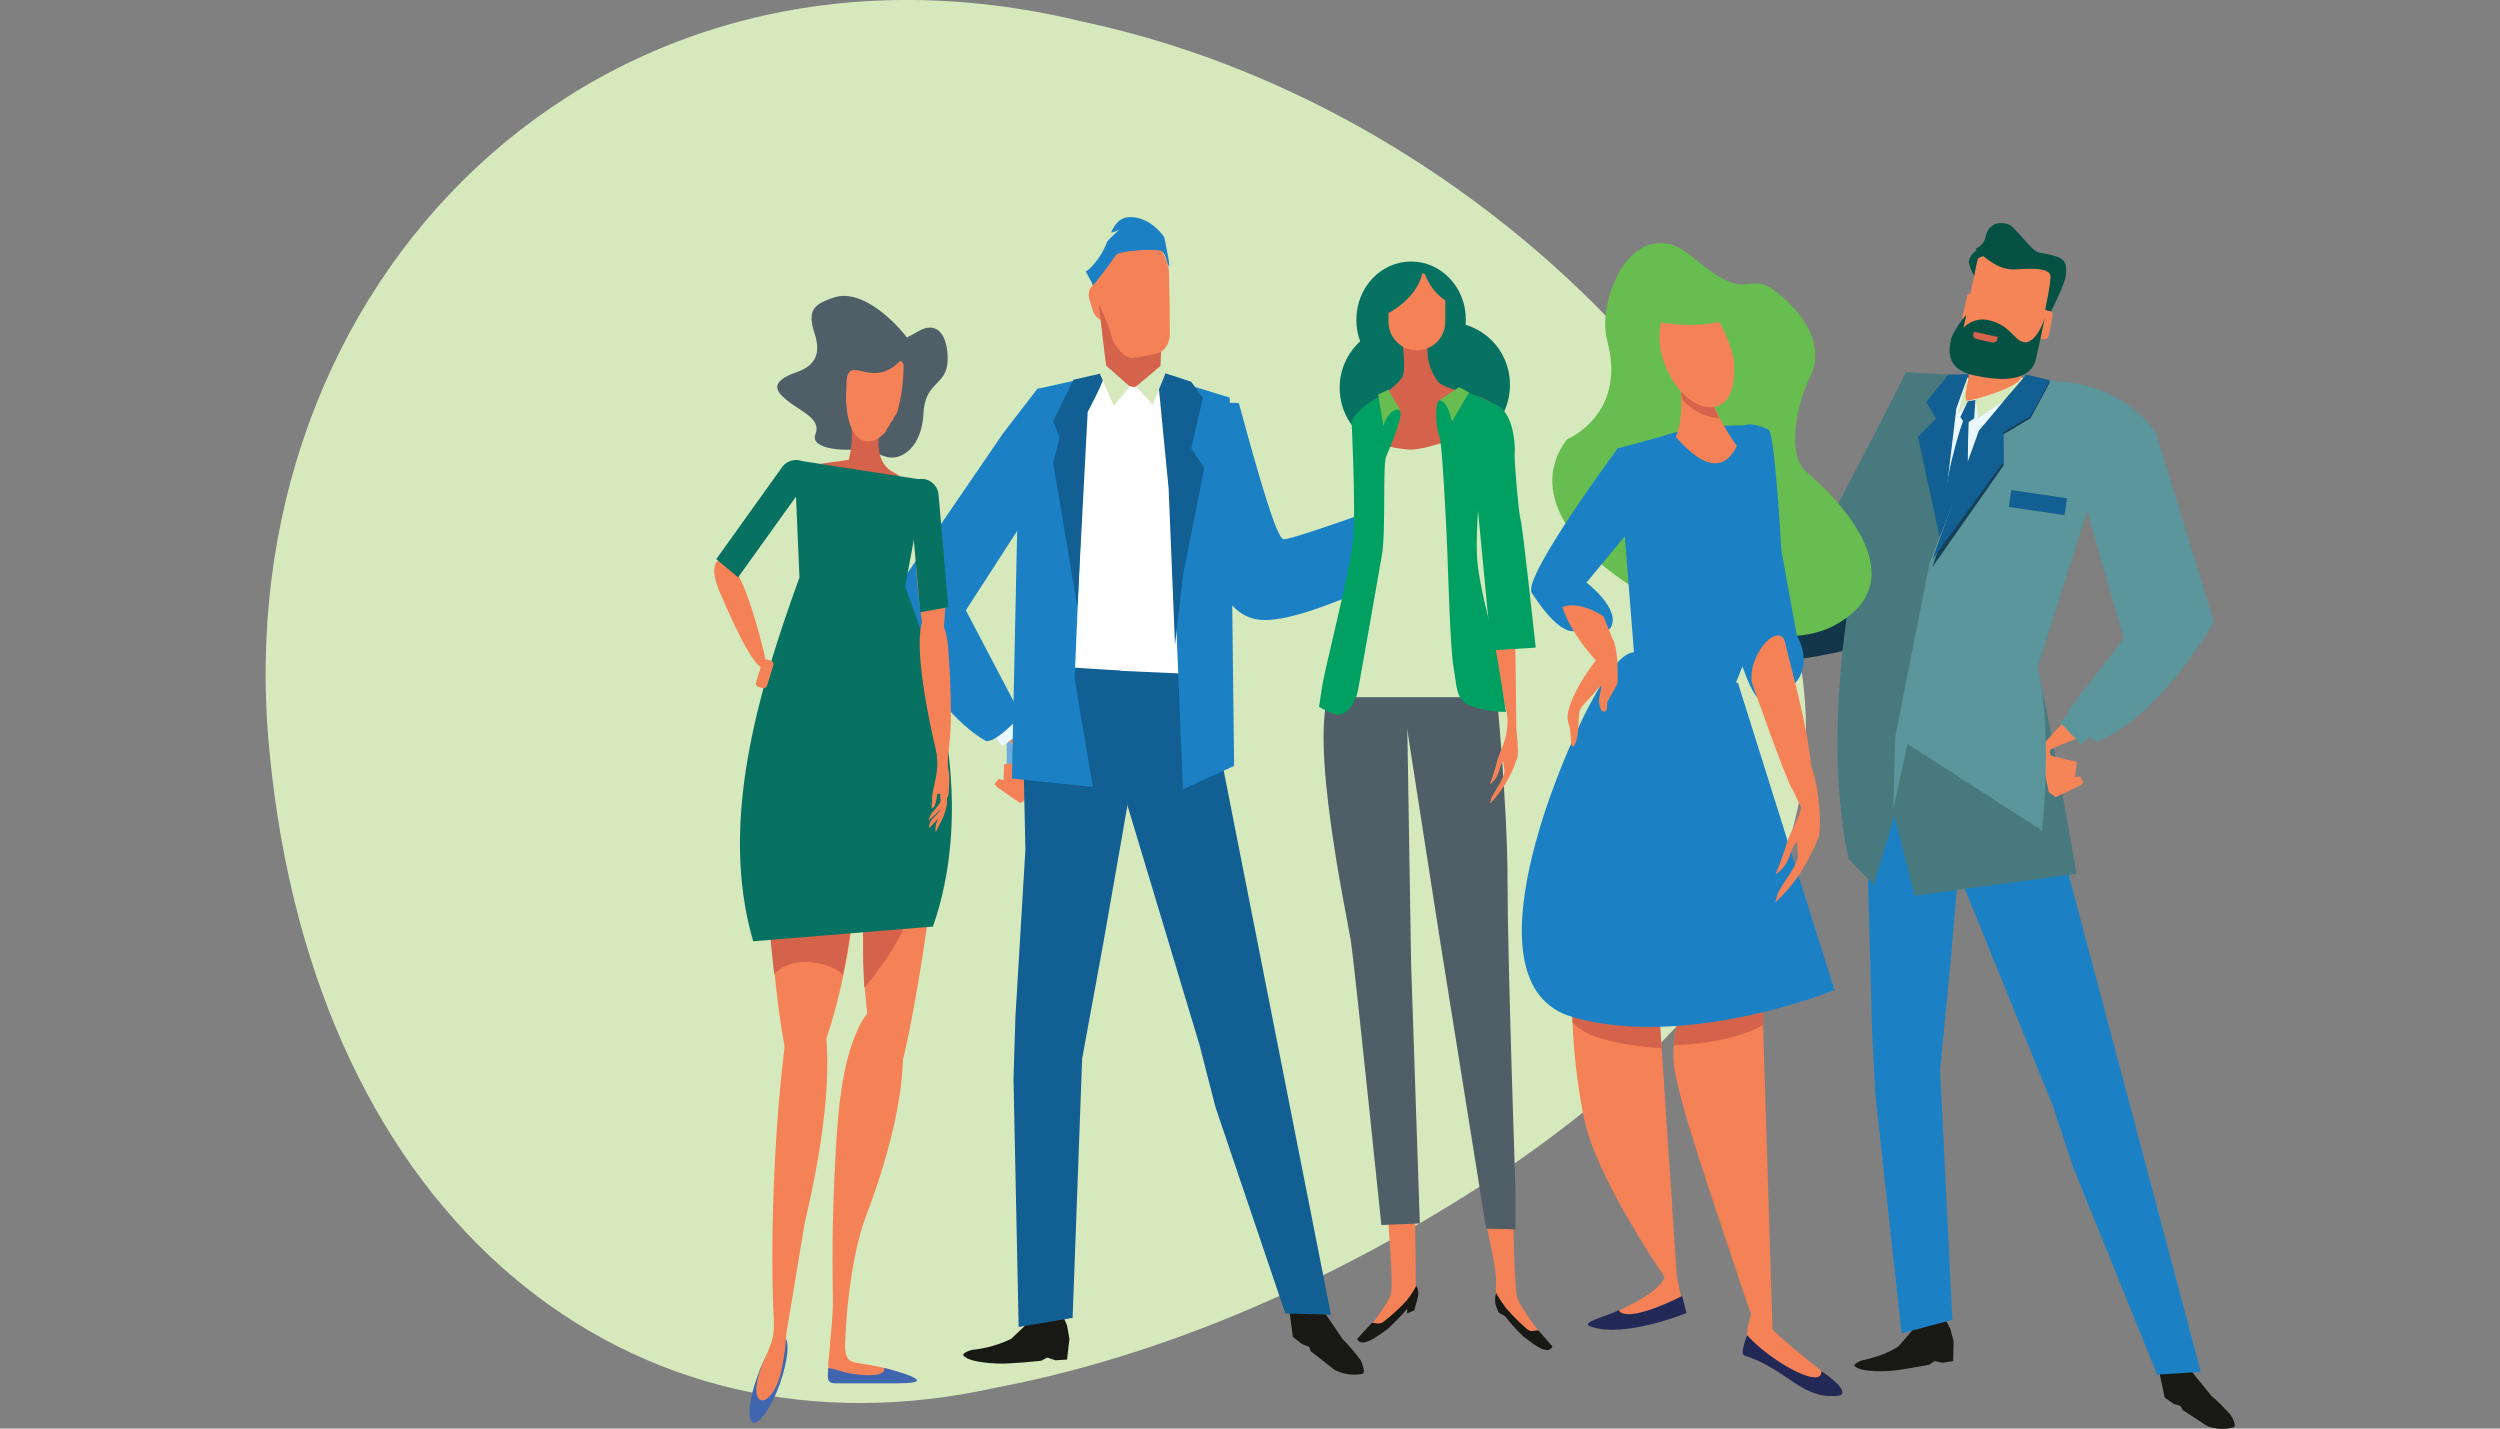 <?xml version="1.0" encoding="UTF-8"?> <!-- Generator: Adobe Illustrator 24.2.0, SVG Export Plug-In . SVG Version: 6.00 Build 0) --> <svg xmlns="http://www.w3.org/2000/svg" xmlns:xlink="http://www.w3.org/1999/xlink" version="1.1" id="Layer_1" x="0px" y="0px" viewBox="0 0 630 360" style="enable-background:new 0 0 630 360;" xml:space="preserve"><rect x="0" y="0" width="630" height="360" fill="#808080" stroke="none"/> <style type="text/css"> .st0{fill:#D6E9BD;} .st1{fill:#6FACDE;} .st2{fill:#F58257;} .st3{fill:#E8F6FE;} .st4{fill:#1B81C4;} .st5{fill:#EAD7B9;} .st6{fill:#D5634B;} .st7{fill:#181914;} .st8{fill:#FFFFFF;} .st9{fill:#125F93;} .st10{fill:#13354A;} .st11{fill:#47797E;} .st12{fill:#EAF7FE;} .st13{fill:#F58457;} .st14{fill:#5A969C;} .st15{fill:#16405A;} .st16{fill:#055245;} .st17{fill:#D6634A;} .st18{fill:#222957;} .st19{fill:#67BD50;} .st20{fill:#4F5E67;} .st21{fill:#087262;} .st22{fill:#4166B0;} .st23{fill:#00A063;} </style> <g> <path class="st0" d="M272.6,5.4c59.8,12.7,110.2,48,142.2,85.3c32.2,37.9,46.1,77.7,38.1,113.6c-8.1,36.2-36.1,64.6-72.7,89.9 c-36.8,24.8-82.2,46.6-129.3,55.5C159,370.2,79.2,308,67.9,189.3C56.3,71.4,150.7-24.1,272.6,5.4z"></path> <g> <polyline class="st1" points="263.6,196 253.7,196 253.7,186.1 "></polyline> <rect x="232.8" y="179.7" class="st0" width="0.3" height="142.7"></rect> <rect x="196.5" y="179.7" class="st0" width="0.3" height="142.7"></rect> <polyline class="st2" points="257.1,202.4 251.3,198.4 250.6,197.6 251.6,196.3 252.9,196.6 253,192.6 259.5,192 262.9,190.8 259,201.3 "></polyline> <path class="st2" d="M243.1,161.6l19.7,28.7c0,0-1.1,3.8-2.7,1.6c-0.2-0.2,0.9-1-0.3-1.8c-5.2-3.4-17.5-9.1-21.8-14 c-3.7-4.3-6.8-9-9.5-13.9L243.1,161.6z"></path> <rect x="249" y="177.7" transform="matrix(0.788 -0.616 0.616 0.788 -58.492 194.545)" class="st3" width="7.9" height="8.8"></rect> <path class="st4" d="M262,125l-18.6,28.8l13.9,26.5c0,0-6.9,7.6-9.1,6.3c-15.3-9.1-24.9-34.3-24.9-34.3l29.4-43l8.7-11.3 C272.3,96.7,265.3,128.1,262,125z"></path> <path class="st5" d="M335,135.6c0,0,11.6-2.1,28.7-11.7c5.7-3.2,1.9,1.1-1.1,6.9c-2.9,5.6-17.8,10.1-31,12.3 C319.9,144.9,335,135.6,335,135.6z"></path> <polygon class="st3" points="358.4,135.7 364.4,132 359.6,124.6 353.7,128.4 "></polygon> <path class="st4" d="M293.3,101.9c0,0-2.9,4.6,7.5,31.7c5.9,15.1,9.5,21.8,16.7,22.6c12.2,1.2,44.4-16.5,44.4-16.5l-5.2-15 c0,0-30.3,11.2-33.2,11.2c-1.8,0-6.6-17-11.3-34.3C312.2,101.5,295,100.9,293.3,101.9z"></path> <path class="st2" d="M279.9,76.7c0.6,1.9,0,3.7-1.3,4l0,0c-1.2,0.4-2.7-0.8-3.3-2.7l-0.7-2.3c-0.6-1.9,0-3.6,1.3-4l0,0 c1.2-0.3,2.7,0.8,3.3,2.7L279.9,76.7z"></path> <path class="st6" d="M292.4,93.6c-0.2,3.4-1.8,6.4-3.7,6.6l-5.4,0.2c-1.9-0.1-3.8-2.9-4.3-6.2c-0.7-5.6-1.4-11-2-16.6 c-0.4-3.3,0.6-10.1,3.4-12.1c2.4-1.9,5.7-2,8.3-0.3c2.9,1.9,4.6,8.4,4.4,11.8C292.8,82.6,292.6,88,292.4,93.6z"></path> <path class="st2" d="M294.8,84.9c-0.7,3.2-2,4-4.3,4.4c-2.2,0.4-2.7,0.6-4.9,0.9c-2.1,0.3-4.8-2.8-5.5-5.5 c-1.1-4.6-3.8-8.3-4.8-12.8c-0.7-2.8,0.4-5.2,3.7-7.4c3-2,6.5-5.7,9.8-4.7c3.7,1.1,5.9,6.5,5.8,9.3 C294.7,73.9,294.8,80.3,294.8,84.9z"></path> <path class="st4" d="M273.6,68.4l1.9,3.5c0,0,3.4-4.2,5.7-7.6c0.7-1.1,8.9-1.6,10.9-1.2c1.5,0.2,1.7,2,2.1,3.2 c1.4,3.8-0.8-6.5-0.8-6.5s-3-4.8-8.2-5.1c-2.9-0.1-4.1,1.6-5.2,3.8c-0.2,0.5,3.1-1,2.5-1c-1.2,1.1-2.4,2.1-3.5,3.4 c-0.4,1.1-1,2.3-1.6,3.3C275,67.9,273.6,68.4,273.6,68.4z"></path> <path class="st7" d="M325,323.5v7.3l0.8,6.1l2.3,1.8l1.8,0.7l0.4,1.1l6,4.7c2.1,1.1,4.6,1.5,7,1c1-0.2-0.2-3-0.4-3.4 c-1.4-1.9-2.9-3.7-4.6-5.4l-4.4-6.5l-4.9-8.1L325,323.5z"></path> <path class="st7" d="M267.6,331l1.3,3l0.6,3.4l-0.6,5.2l-2.9,0.2l-2.1-0.7l-1.5,0.8c0,0-8.1,0.9-11.1,0.7c-5-0.2-7.7-1-8.5-2 c-0.5-0.6,1.9-1.5,2.7-1.5c3.3-0.4,6.4-1.3,9.3-2.7l4-3.8l1-2.9L267.6,331z"></path> <path class="st8" d="M308.8,101.5l-17.1-7.4l-5.8,3.5L275.3,95c0,0-12.3,7.4-13.5,7.4c-1.2,0,0.4,68.7,0.4,68.7l31.2,9.8l11.9-7.8 L308.8,101.5z"></path> <polygon class="st9" points="303.6,170 335.4,331.3 323.9,331 306.3,279 302.3,263.4 283.8,201.9 279.1,168.9 "></polygon> <polygon class="st9" points="270.3,332.1 272.7,266.8 278.1,237.3 285.2,196.8 282.4,169 257.4,167.4 258.4,214.1 255.9,256 255.4,271.8 256.7,334.4 "></polygon> <polygon class="st4" points="298.1,198.9 294.5,110.1 292,94.7 309.9,100.2 311,193 "></polygon> <polygon class="st4" points="278.5,94.2 273.7,103.3 270.8,171.1 275.4,198.3 255,196.2 256.8,111 261.4,98 "></polygon> <polygon class="st9" points="298.2,144.5 303.5,117.9 300.2,113 303.1,100.3 300.2,96.2 291.6,93.4 294.5,123.2 296.1,162.5 "></polygon> <path class="st9" d="M278.4,93.9c0.4,1.2-4.3,9.9-4.3,9.9l-2.6,49.3l-6.1-36.4l1.6-6.5l-1.6-4.1l5.1-10.4L278.4,93.9z"></path> <polygon class="st0" points="286.3,97.4 290.5,102 293.7,94.1 292.7,92 "></polygon> <polygon class="st0" points="278.5,91.9 284.7,97.4 280.7,102.3 277.2,94.3 "></polygon> <path class="st7" d="M543.7,339.6l0.6,6.9l1.2,5.7l2.3,1.6l1.7,0.5l0.5,1l6.1,4c2.1,0.9,4.5,1,6.7,0.4c1-0.2-0.4-2.8-0.7-3.2 c-1.5-1.6-3.1-3.3-4.8-4.7l-4.7-5.8l-5.3-7.2L543.7,339.6z"></path> <path class="st7" d="M490,332.1l1.5,2.8l0.8,3.1l-0.1,5l-2.7,0.4l-2-0.4l-1.3,0.9c0,0-7.6,1.5-10.5,1.6c-4.7,0.2-7.3-0.3-8.3-1.2 c-0.5-0.5,1.6-1.6,2.4-1.6c3-0.7,6-1.7,8.6-3.4l3.4-3.9l0.7-2.8L490,332.1z"></path> <polygon class="st4" points="511.1,182 554.6,345.7 543.6,346.4 522.5,294.3 517.3,278.6 492.3,217 487.4,183 "></polygon> <polygon class="st4" points="492,332.6 488.9,269.6 491.7,240.8 495,201.2 490,174.7 472.7,177.5 470.7,220.2 471.8,260.7 472.6,275.9 479.2,336 "></polygon> <path class="st5" d="M447.3,150.2c0,0-9,4.7-28.2,6.5c-6.5,0.6-0.9,2,4.7,5s19.7-0.9,30.9-8.1 C459.2,150.6,447.3,150.2,447.3,150.2z"></path> <rect x="422.9" y="154.9" transform="matrix(1 -3.315188e-02 3.315188e-02 1 -5.043 14.224)" class="st8" width="7" height="8.6"></rect> <path class="st10" d="M476.5,159.1c-9.2,7.8-47.1,9.2-47.1,9.2l-4.1-15.1c0,0,26.1-4,30-10.6C456.2,141.1,481.8,154.6,476.5,159.1 z"></path> <path class="st11" d="M465.8,216.4l6.4,6.6l5.2-17.4l5.1,20.1l40.8-5.5c0,0-6.1-35.6-9.9-52l13.1-41.4c0,0,11.1-29.2-7-30.5 c-18.2-1.4-39.2-2.5-39.2-2.5S454.8,163,465.8,216.4z"></path> <polygon class="st12" points="492.3,95.3 489.2,134.2 509.5,103.2 509.8,95.2 "></polygon> <polyline class="st13" points="518,200.9 524.3,197.9 525,197.1 524.2,195.7 522.9,195.8 523.4,192 517.1,190.5 514,188.8 516.3,199.6 "></polyline> <path class="st13" d="M537.4,163l-23.2,25.3c0,0,0.6,3.9,2.5,2c0.2-0.2-0.8-1.1,0.6-1.7c5.5-2.6,18.3-6.4,23.2-10.6 c4.2-3.7,7.9-7.8,11.1-12.3L537.4,163z"></path> <rect x="520.5" y="177.8" transform="matrix(0.721 -0.693 0.693 0.721 20.575 414.516)" class="st14" width="8.6" height="7.8"></rect> <path class="st9" d="M496.4,101.5c0,0-12.8,29.2-4.9,59.1c0.7,2.4,3.7,3.8,3.7,3.8l3.5-3.8C498.6,160.5,494.5,126.2,496.4,101.5z"></path> <polygon class="st0" points="497.8,100.3 498.5,105.4 509.8,97.7 509.8,95.2 "></polygon> <polygon class="st0" points="495.8,94.9 493.3,104.7 495.8,101.4 "></polygon> <path class="st14" d="M525.1,125.8l10.1,35.1l-14.2,18.4c0,0,5.6,8.3,7.9,7.4c16.1-6.8,29-30,29-30l-14.6-47.6 c0,0-6.1-10.1-20.9-12.6C511.6,94.7,524.3,122.9,525.1,125.8z"></path> <path class="st13" d="M511.5,88.9c-0.6,2.2-1.3,4.3-2.2,6.4c-1.3,2.6-11.9,5.5-13.4,5.7c-1.6,0.3,0.8-7.9,1-9.9 c0.1-1.5,1-0.9,0-3.1L511.5,88.9z"></path> <polygon class="st9" points="496.1,94.3 493,102.9 489,136.2 483.3,110.1 487.9,105.5 485.4,101.3 491,94.4 "></polygon> <path class="st14" d="M477.6,185.7l-0.5,18.3l3.6-16.5l33.9,21.8c0,0,2.8-24.7-1.1-41.2l13.1-41.4c0,0,11.1-29.2-7-30.5 c-2.5-0.2-5.2-0.4-7.8-0.6c-3.7-0.2-10.6,10.3-12.2,13.3c-1.8,3.3-13.3,32.7-13.3,32.7L477.6,185.7z"></path> <polygon class="st15" points="510.6,94.9 516.6,96.3 511.7,105.4 504.8,109.5 504.9,117.3 486.9,143 498.6,109.2 "></polygon> <polygon class="st9" points="510.6,94.4 516.6,95.8 511.7,104.9 504.9,108.8 504.9,116.4 487,140.9 498.7,108.5 "></polygon> <polygon class="st9" points="495.9,101.1 497.8,100.8 497.5,105.4 495.3,106.9 494,105.1 "></polygon> <path class="st13" d="M494.2,84.9c-0.3,1.6,0.7,3.2,2.3,3.6l13.2,2.9c1.6,0.3,3.2-0.7,3.5-2.3l4.3-19.6c0.3-1.6-0.7-3.2-2.3-3.6 l-13.2-2.9c-1.6-0.3-3.2,0.7-3.6,2.3L494.2,84.9z"></path> <path class="st16" d="M497.5,69.5c-0.7-1.1-1.1-2.3-1.4-3.5c0.3-1.5,1.3-2.7,2.7-3.3c1.6-0.6,2.5,1.3,2.5,1.3s-2.6,0.8-2.9,1.2 C498.2,65.6,497.5,69.5,497.5,69.5z"></path> <path class="st16" d="M516.8,78.6c0,0,3.6-7,3.8-9.3c0.2-2.3,0.2-3.8-2.5-4.7c-3.9-1.2-4.2-0.4-5.9-2c-1.7-1.6-4.6-5.3-5.7-5.9 c-1.9-0.9-5.2-0.9-6.1,2.8c-0.2,1.4-1.2,2.6-2.6,3.2c0.1,0.4,0.7,0.8,1.9,1.8c3.3,2.6,5.4,3.5,8.3,3.4c2.9-0.2,8.5-0.6,8.7,1.6 c0.2,2.2-1.5,8.5-1.3,9.1C515.6,79.1,516.2,78.9,516.8,78.6z"></path> <path class="st13" d="M511.4,83.6c-0.1,0.6,0.2,1.1,0.7,1.2l2.9,0.7c0.6,0.1,1.1-0.2,1.2-0.7l1.1-5.2c0.1-0.6-0.2-1.1-0.7-1.2 l-2.9-0.7c-0.6-0.1-1.1,0.2-1.1,0.7L511.4,83.6z"></path> <path class="st13" d="M494.5,79.9c-0.1,0.6,0.2,1.1,0.7,1.2l2.9,0.7c0.6,0.1,1.1-0.2,1.2-0.7l1.1-5.2c0.1-0.6-0.2-1.1-0.7-1.2 l-2.9-0.7c-0.6-0.1-1.1,0.2-1.1,0.7L494.5,79.9z"></path> <path class="st16" d="M515.3,80.1c0,0-1.6,7.7-2.2,10.2c-0.5,2.3-2.5,7.2-15.6,4.3c-7.8-1.6-6.2-7.3-5.8-9.2 c0.3-1.4,2.9-5.3,3.8-6l-0.7,3.2c1.5-1.6,3.8-2.4,6-2c6,1.3,6.5,5.1,9.2,5.6C511.9,86.7,514.1,83.8,515.3,80.1z"></path> <path class="st17" d="M502,86.3l-4-0.9c-0.6-0.2-0.9-0.7-0.7-1.2l0.1-0.6l6.1,1.3l-0.2,0.6C503.2,86.1,502.6,86.4,502,86.3 L502,86.3z"></path> <rect x="511.3" y="119.3" transform="matrix(0.146 -0.989 0.989 0.146 313.576 615.997)" class="st9" width="4.3" height="14.2"></rect> <path class="st11" d="M480.4,93.7c0,0-23,45.3-26.2,49.3c-3.3,3.9,0.7,9.1,8.3,11c7.7,1.9,20-30.9,20.6-40.6 C483.8,103.6,480.4,93.7,480.4,93.7z"></path> <path class="st2" d="M443.9,245.9l3,96.5c0,0-1.9,0.7-8.8-20.5c-7.4-22.3-15-43.9-16.3-53.7c-1.3-9.8,7.3-31.8,9.7-31.5 C433.8,237,443.9,245.9,443.9,245.9z"></path> <path class="st2" d="M440.4,334.7c-0.2,1.3-0.2,2.7-0.1,4c0,0,17.3,13.5,23,12.8c2.4-0.2,0.4-2.4-4-5.8c-4.3-3.4-11.6-9.2-14-12.2 C442.8,330.8,442.5,324.8,440.4,334.7z"></path> <path class="st18" d="M459,345.5c0.3,4.9-12.9-2.5-18.7-9c0,0-2,4.7-0.7,5.1c10.8,3.4,14.5,11.3,23.8,10.1 C465.3,351.4,464.4,349.2,459,345.5z"></path> <path class="st6" d="M421.8,263.4c0.7-7.3,3.9-17.1,6.6-22.6c4.7,0.5,9.2,1.6,13.7,3.4c1.1,0.9,1.9,1.6,1.9,1.6l0.4,12.5 C439.3,261.2,431.1,263.1,421.8,263.4z"></path> <path class="st19" d="M394.9,110.7c0,0,15.2-6.2,10.1-24.9c-2.8-10.4,6.8-33.5,21.8-20.8c15,12.7,13,2,21.5,9.1 c8.5,7,11,14.6,7.8,21s-6.1,19.6-0.8,23.9c5.2,4.3,29.8,26.9,6.4,38.9C438.3,169.7,375.3,136.5,394.9,110.7z"></path> <path class="st4" d="M407.7,113l5.3,67l23.1-4.7c0,0,12.8-30.5,12.8-36.4c0-1.1-1.7-29.9-3.2-30.6c-4.3-2.1-5.8-1.1-6.6-1.1 c-13.7,0-19.7,2.6-19.7,2.6L407.7,113z"></path> <path class="st2" d="M417.6,247.2l5.3,79.6c0,0-19.6-27.3-23.5-44c-3.8-16.7-4.6-43.9-0.7-45.5 C402.4,235.8,417.6,247.2,417.6,247.2z"></path> <path class="st6" d="M398.6,237.4c3.8-1.5,19,9.8,19,9.8l1.1,16.9c-5.2-0.2-10.5-1-15.5-2.5c-2.6-0.7-5-2-6.9-3.9 C395.8,247.1,396.4,238.2,398.6,237.4z"></path> <path class="st4" d="M438,172.2l24.3,77.3c0,0-37.2,15.1-66,6.8c-28.8-8.3,0-69.7,0-69.7s8.3-19.7,14.4-22S438,172.2,438,172.2z"></path> <path class="st4" d="M445.2,118.4l7.6,41.7c0,0,7.4,12.1-8.3,16.4c-4.4,1.2-10.4-27.1-10.4-27.1L445.2,118.4z"></path> <path class="st4" d="M423.5,118.2l-23.7,28.6c0,0,9,6.9,6,11.5c-1.1,1.7-8.3,0.4-8.3,0.4s-3.4,3.2-11.5-9.3 c-2.5-3.8,21.8-36.6,21.8-36.6L423.5,118.2z"></path> <path class="st2" d="M405.1,163.1c-3.3,3.4-6,7.2-8.1,11.4c-3.3,6.7-1.5,7.4-1.3,9.7c0.2,2.3,0.2,5.6,1.3,3.1 c1.1-2.5,0.6-7,1.1-8.3c0.6-1.3,2.2-2.7,3.6-4.3c1.4-1.6,2.1-2.8,1.7-0.8c-0.4,2-0.6,2.7-0.4,3.4c0.2,0.7,0.2,1.9,1.2,2 c1,0.1,0.7-1.6,0.8-2.2c0.2-0.7,2.1-3.8,2.5-4.6c0.3-0.7,0.1-3.7,0.1-5.5c-0.1-1.7-0.3-3.4-0.8-5.1 C406.2,160.1,406.4,161.5,405.1,163.1z"></path> <path class="st2" d="M441.4,171.8c0,0,8.3,23.7,10.1,26.8c1.9,3,3.4,10.4,4.9,1c1.4-9.4-5.3-31.8-6.5-37.5 C448.7,156.4,440.7,164.1,441.4,171.8z"></path> <path class="st2" d="M428.9,92c-0.4-7.4-6.1,1.6-6.1,1.6s2.3,9.7-0.5,16.6c1,0.6,10.1,12.9,15.4,2.2 C432.5,105.1,429.2,96.9,428.9,92z"></path> <path class="st6" d="M423.8,100.5c1.4,1.7,3.2,3,5.2,3.9c1.4,0.6,2.9,0.9,4.3,1c-2.7-5.1-4.3-10.1-4.4-13.3 c-0.4-7.4-6.1,1.6-6.1,1.6C423.4,95.8,423.7,98.2,423.8,100.5z"></path> <path class="st2" d="M431.5,77.9c0,0,5.2,8.5,5.5,13.7c0.2,5.2-0.6,10.6-5.7,11c-4.2,0.3-8.1-3.8-9.9-7 c-4.9-7.9-2.8-14.6-2.6-15.2C419.4,76.7,429,81.2,431.5,77.9z"></path> <path class="st2" d="M404.1,155.3l2.6,6.6l-3.6,5.5c0,0-6.7-6.5-9.4-14.4C396.2,151.9,400.2,152.8,404.1,155.3z"></path> <path class="st2" d="M404.5,334.6l20.1-3.5l-1.9-8.7c0,0-2.6-2-3.2-0.6C417.1,328.3,397.8,332.9,404.5,334.6z"></path> <path class="st18" d="M407.9,330.2c0.2,0,1,3.8,16-3.6l1.1,4.3c0,0-15.7,6.4-24.1,3.4C398,333.3,404.1,332,407.9,330.2z"></path> <path class="st2" d="M454.9,194.1c0.7,9.8-3.4,14.3-4.6,18.3c-0.8,2.7-1.8,5.4-2.9,8c3.7-2.5,3.5-5.6,4.7-7.3 c1.1-1.6,0.6-1.2,1,2.3c0.2,2-2.7,5.6-4.3,8.3c-0.7,1.1-1.2,2.4-1.4,3.7c2-1.9,3.8-3.9,5.4-6.1c2.2-3.2,4-6.7,5.5-10.3 c0.6-2.1,0.3-8.8-0.6-13.3C456.6,192.3,454.3,187.1,454.9,194.1z"></path> <path class="st19" d="M426.7,65.2c13.7,13.2,13.3,2.9,20.1,8.3c-1.7,1.7-3.6,3.3-5.6,4.5c-9.3,5.8-23.1,4.7-35.3-0.5 C409.4,66.1,416.4,55.3,426.7,65.2z"></path> <path class="st20" d="M219.9,112.6c0,0,0.2,1.8,3.8,2.6c3.6,0.8,8.6-2.6,9-10.9c0.4-8.3,5.8-7,6.1-13.3c0.2-6.3-2.5-10.4-7.4-7.5 c-4.8,2.9-8.4,3.2-7,5.6s6.5,3.3,6.5,0.4c0.1-2.9-11.8-17.3-20.5-14.6c-5.8,1.8-6.9,3.6-5.1,9.2c1.3,4.1,1,7.8-4.6,9.7 c-7.1,2.5-4.9,5-2.6,6.9c3.4,2.9,9,4.7,7.4,8.7C203.9,113.2,213.1,114.2,219.9,112.6z"></path> <path class="st6" d="M225.1,119c4.1,2.1,0.6,2.1,0.3,2.5c-1.6,1.8-18.7-1.7-19.6-4.3c-0.2-0.4,7.9-1.1,8.1-1.4 c0.9-3.4,1-7,0.4-10.6c0-0.3,0.2-0.5,0.6-0.5c1.5,0.2,3,0.2,4.5,0.4c0.2,0,3.2,0.9,2.4,2.2C221.1,111.1,220.7,116.7,225.1,119z"></path> <path class="st2" d="M223.4,108.2c0.1-0.1,0.2-0.2,0.3-0.4l0.1-0.1c0.1-0.2,0.2-0.3,0.3-0.5l0.1-0.2l0.2-0.4l0.2-0.2l0.2-0.3 l0.2-0.2l0.2-0.5c0.1-0.1,0.1-0.2,0.2-0.4c0.1-0.2,0.1-0.2,0.2-0.3c0.1-0.1,0.1-0.2,0.2-0.3c0.1-0.1,0.1-0.2,0.2-0.3l0.1-0.2l0,0 c1.1-3.9,1.6-7.9,1.6-11.9c0-0.4-0.6-1.3-1-0.9c-7.7,7.7-13.7-3.6-13.4,7l0,0c0,0-0.1,0.9-0.1,1.3v0.1c0,0.4,0,0.8,0,1.2v0.1 c0,0.4,0,0.8,0.1,1.2l0,0c0.3,5.1,2.1,8.8,4.9,9.2c1.6,0.2,3.4-0.6,4.8-2.2l0,0l0,0l0.3-0.4L223.4,108.2z"></path> <path class="st2" d="M225.3,345.5c-2-0.7-3.9-1.2-6-1.5c-2.5-0.5-4.5-0.5-5.4-1.4c-1.6-1.6-0.6-6.5-1.3-6.4 c-3.6,0.8-5,9.4-2.9,10.5c2.1,1.1,14.1,0.7,15,0.6C225.7,347.2,225.6,345.3,225.3,345.5z"></path> <path class="st2" d="M198.2,260.1c0.3-2.1,0.7-4.3,0.9-6.4c1.5-3.2,2.8-4.9,3.9-4.8c4.4,0.3,9.8,16.9-0.1,58.8 c-0.5,2.1-6.2,38.4-6.5,37.6C193.8,334.8,193.8,292.2,198.2,260.1z"></path> <path class="st2" d="M203.5,187.7c3.4-0.6,3.5,1.4,5.9,6.4c4.7,9.8,7.1,24.2,5.2,39.5c-2.4,17.9-7.3,33.6-13.1,43.4 c-3.4-8.4-4.9-18.6-6.1-29.8C191.4,212.3,192.9,189.4,203.5,187.7z"></path> <path class="st6" d="M206.9,227.8c-4.4-1.1-8.9-1.6-13.4-1.6c0.2,5.9,0.8,12.4,1.6,19.3c5.2-5.5,15.1-2.5,17.3,0.2 c0.8-3.8,1.5-7.9,2-12.1c0.2-1.2,0.2-2.4,0.4-3.6C212.3,229.3,209.7,228.5,206.9,227.8z"></path> <path class="st2" d="M183.4,141.1c5.2,4.7,9.7,25.9,9.7,25.9s-0.6,8.4-11.9-18.2C177.9,140.9,182.2,140,183.4,141.1z"></path> <path class="st2" d="M236.4,137.5c3.8,6.2,0.7,27.7,0.7,27.7s-3.9,7.7-6.2-21.3C230.2,135.3,235.4,136,236.4,137.5z"></path> <path class="st2" d="M229.5,195.9c-2.5-0.7-2.7,1.1-4.9,5.6c-4.3,8.8-7.4,22.1-7.1,36.5c0.2,16.9,2.6,31.8,6.1,41.3 c3.2-7.6,5.2-16.9,7-27.3C236.5,219.6,237.4,198.3,229.5,195.9z"></path> <path class="st6" d="M227.4,234.8c0.5-5.6,0.8-10.9,1-15.5c-0.8-1-1.3-0.5-2.8,0.1c-2.9,1-5.8,3.9-7.9,8.7 c-0.2,3.2-0.2,6.5-0.2,9.9c0,3.8,0.1,7.4,0.3,10.9c1.2-1.3,2.4-2.8,3.4-4.3C223.5,241.6,225.6,238.3,227.4,234.8z"></path> <path class="st2" d="M223.6,252.8c-1.7-0.9-4.7,1.3-6.9,5.5c-4.2,8.3-5.5,19.7-6.2,33.8c-0.8,14.9-0.8,26-0.6,35.2 s-3.6,21.8,3.2,20.5c-0.8-12.5,1.3-30.9,4.9-40.7C230.6,274.1,228.8,255.5,223.6,252.8z"></path> <polygon class="st21" points="228,148.3 201.5,146.4 200.2,115.9 233.1,121 "></polygon> <path class="st21" d="M189.8,237.2l45.3-3.7c9.4-26.9,3.8-57.9-7-85.6l-26.7-2.2C191,174.4,181.1,207.4,189.8,237.2z"></path> <path class="st21" d="M186,145.5l19-26.5c-0.2-0.8-0.8-1.6-1.5-2l-0.5-0.3c-1.9-1.3-4.5-0.9-5.9,1l-16.6,23.2L186,145.5z"></path> <path class="st21" d="M231.9,154.3l-2.9-32.5c0.7-0.6,1.5-0.9,2.3-1l0.6-0.1c2.3-0.2,4.3,1.5,4.6,3.8L239,153L231.9,154.3z"></path> <path class="st2" d="M193.3,172.8c-0.2,0.5-0.7,0.7-1.1,0.6l0,0l-1.1-0.3c-0.5-0.2-0.7-0.7-0.6-1.1l1.6-5.2 c0.2-0.5,0.7-0.7,1.1-0.6l1.1,0.3c0.5,0.2,0.7,0.7,0.6,1.1l0,0L193.3,172.8z"></path> <path class="st22" d="M196.5,348.8c-2.1,5.9-5.2,10.2-6.7,9.7c-1.6-0.6-1.1-5.8,1.1-11.8c2.1-5.9,5.2-10.2,6.7-9.7 C199.1,337.5,198.6,342.9,196.5,348.8z"></path> <path class="st2" d="M196.9,345.4c-0.9,4.6-3.6,8.1-5.2,7.4c-1.6-0.6-1.4-4.4,0.3-8.7c2.3-5.4,3.2-7,3-10.7 C195,329.9,200.5,328.2,196.9,345.4z"></path> <path class="st22" d="M222.8,344.7c0.7,2.9-8.1,1.7-10.3,1c-1.1-0.4-2.3-0.7-3.5-0.9h-0.3c0,0.1,0,0.2,0,0.2 c0,1.6-0.7,3.6,1.8,3.6h15.7C238.9,348.6,222.7,344.7,222.8,344.7z"></path> <path class="st2" d="M237.7,200.9c0,0,0.8-0.1,0.9,0.6c0,1.3-0.2,2.6-0.7,3.8c-0.2,0.8-2.1,4.4-2.1,4.4c-0.2-1,0-2,0.4-2.9 C237,204.9,237.5,202.9,237.7,200.9z"></path> <path class="st2" d="M237.6,201.5c0.2,1.5-0.7,3-2.3,4.5c-0.8,0.7-1.2,1.6-1.2,2.7c1.1-1,2.1-2.1,3-3.3c0.6-0.7,1.1-1.5,1.4-2.3 C239.2,200.6,237.2,197.6,237.6,201.5z"></path> <path class="st2" d="M232.5,156.4c-2.9,7.9,3.7,34.1,3.7,34.1s5.2,9.1,2.8-26.7C238.3,153,233.3,154.4,232.5,156.4z"></path> <path class="st2" d="M237,203l0.7-0.2l1.3-2.3c0,0,0.5-4.7,0-6.5c-0.5-1.9,0.5-9.1,0.3-9.9c-0.2-0.8-4-2.3-4-2.3s0.8,7.4,0.9,10.5 c0.1,2.9-1.3,7.3-1.3,8.4c0,2-0.2,3-0.2,3s1.1-0.2,1.3-3.3c0-0.8,1-0.3,1-0.3L237,203z"></path> <path class="st2" d="M238.3,200c0,1.1-0.3,2.3-0.8,3.4c-0.5,0.7-3.5,3.4-3.5,3.4c0.2-1,0.7-1.9,1.4-2.6 C236.5,203,237.5,201.5,238.3,200z"></path> <path class="st2" d="M237,200.1c0,0-0.6-0.4-0.8-0.2c0.1-0.2,0.2-0.4,0.2-0.6c0.2-0.3,0.9-3,0.9-3c-0.1,0.8-0.1,1.7-0.1,2.6 c0,0.7,0,1.3-0.2,1.9c0,0.2-0.1,0.2-0.2,0.3L237,200.1z"></path> <path class="st2" d="M236.1,200.5c-0.2,2.1-0.7,2.9-1,3.1c0-0.5,0.1-1.3,0.1-2.5c0.1-0.7,0.2-1.5,0.4-2.2c0-0.2,0.7-0.1,1.6-1.6 c0.2-0.2,0.1,1.6-0.2,2.6C236.7,200,236.1,199.8,236.1,200.5z"></path> <path class="st21" d="M369.3,97.4c0.2,8.8-6.7,16-15.5,16.2c-8.8,0.2-16-6.7-16.2-15.5c-0.2-8.8,6.7-16,15.5-16.2 c0.2,0,0.2,0,0.4,0C362.1,81.8,369.1,88.8,369.3,97.4z"></path> <path class="st2" d="M356.6,306l0.2,19c0,0-6.8,8.3-9.2,9.6c-2.5,1.3-2.1,0.2-2-0.5c0.1-0.7,4.3-5.5,4.9-8.1 c0.7-2.6-0.8-18.8-0.7-19.6S356.6,306,356.6,306z"></path> <path class="st2" d="M374.4,308c0,0,2.5,10.7,2.6,14.3s-0.5,4.7,0.5,5.9c1,1.1,7.9,10.2,9.6,10.2c0.9,0,1.6-0.7,1.6-1.6v-0.1 c0,0-5.5-7-6.3-9.6s-1-17.3-1-18.8C381.5,307,374.4,308,374.4,308z"></path> <path class="st2" d="M376.8,141c0,0-2.7,0.3-1.2,14.6c1.4,14.2,6.6,34.9,6.6,34.9l-0.4-33.1C381.8,157.3,381.1,144.7,376.8,141z"></path> <path class="st20" d="M354.5,174.8l1.1,68.2l2.2,65.3l-9.7,0.4c0,0-6.8-66-7.7-71.7c-0.9-5.7-10.8-51.6-5.1-63.1 C341.1,162.5,354.5,174.8,354.5,174.8z"></path> <path class="st20" d="M377,173.3c0,0,2.9,29.1,2.9,48.8c0,19.7,2,77.6,2,77.6v10.1l-7.4-0.2l-11.8-73.8l-9.7-62.4L377,173.3 L377,173.3z"></path> <path class="st21" d="M380.5,96.7c0.2,8.8-6.8,16-15.5,16.1c-8.8,0.2-16-6.8-16.1-15.5c-0.2-8.8,6.8-16,15.5-16.1 c0.1,0,0.2,0,0.3,0C373.3,81.1,380.4,88,380.5,96.7z"></path> <path class="st21" d="M369.4,80.6c0,8.2-6.2,14.8-13.8,14.8s-13.8-6.6-13.8-14.8s6.2-14.7,13.8-14.7S369.4,72.4,369.4,80.6z"></path> <path class="st6" d="M353.2,84.9c0,0,1.3,7.9,0.2,10.1c-1.1,2.1-8.6,7.3-9.7,8.8c-1.1,1.6,2.2,13.4,12.9,11.6 c10.8-1.7,20.5-8.6,20.5-10.4c0-1.8-0.2-3.5-3.8-4.8c-3.5-1.3-9.2-2.2-10.8-3.9c-2.4-3-3.3-7-2.5-10.8 C361.3,80.9,353.2,84.9,353.2,84.9z"></path> <path class="st23" d="M371.8,121.8l3.8,39.8v2.3l11.4-0.7c0,0-3.3-30.7-3.8-32.2s-1.6-14.3-1.5-16.7c0.2-2.3-0.3-13.8-7.9-12.7 C366.2,102.8,371.8,121.8,371.8,121.8z"></path> <path class="st2" d="M359.1,69.1l-0.7-0.2c-0.5,2.7-2.6,5.9-6,8.4c-0.8,0.6-1.6,1.1-2.5,1.6v2.5c0.2,3.9,3.4,7,7.4,6.9 c3.8-0.2,6.7-3.1,6.9-6.9v-5.7C361.9,74.2,360.1,71.8,359.1,69.1z"></path> <path class="st0" d="M373.9,175.7h-35.4l5.2-30l-1.1-35.3c4,1.5,8.1,2.5,12.4,2.9c3.8,0.2,11.9-2.9,11.9-2.9L373.9,175.7z"></path> <path class="st23" d="M340.6,106.2c0,0,1.1,21.8,0.4,29.7c-0.7,7.9-7.3,33-7.9,37.6l-0.7,4.6c1.4,0.9,2.9,1.6,4.4,2 c1.6,0.2,4.5-1.2,5.5-6.6c1.2-6.6,5.2-29.3,5.9-33.4c1.1-5.8,0.2-22.8,1.1-25c0.9-2.2,4-9.3,3.6-11.1c-0.4-1.7-3.6-4.9-3.6-4.9 S342.4,102.1,340.6,106.2z"></path> <path class="st23" d="M368.3,98.4c0,0-4.3,1.8-5.6,2.5c-1.3,0.7-0.7,7.9,0,8.9c0.7,1,1.8,23.2,2,28.5c0.2,5.2,0.8,26,1.6,29.9 c0.8,3.8,0.3,8.3,4.3,9.7c2.9,1,5.9,1.5,8.9,1.5c0,0-2-13-2.9-17.5c-1-4.4-4.1-15.1-4.4-21.9c-0.3-6.8,0.7-16.9,1-22.4 c0.3-5.5,3.3-14.2,3.6-15.1C377.1,101.4,369.6,98.8,368.3,98.4z"></path> <path class="st7" d="M356.9,324c0.4,0.7,0.6,1.6,0.5,2.4c-0.2,1-1,3.8-1,3.8l-1.8,0.8v-1.2c-1.5,1.8-3.2,3.5-4.9,5.1 c-1.6,1.1-5.1,4-7,3.3c-0.3-0.2-0.6-0.5-0.7-0.8c0,0,3.1-3.4,3.6-3.9c0.5-0.5,1.6,0.5,2.9-0.3c2.2-1.7,4.3-3.6,6.1-5.6 C355.5,326.4,356.3,325.2,356.9,324z"></path> <path class="st7" d="M377,325.8c-0.2,0.8-0.3,1.6-0.2,2.5c0.2,0.9,0.5,1.7,0.9,2.5l1.6,0.9c1.4,1.8,2.9,3.5,4.6,5.1 c1.6,1.1,4.7,4,6.6,3.3c0.3-0.2,0.6-0.5,0.7-0.8c0,0-2.9-3.4-3.4-3.9c-0.5-0.5-1.6,0.5-2.8-0.3c-2-1.7-3.9-3.6-5.6-5.6 C378.5,328.2,377.7,327.1,377,325.8z"></path> <path class="st19" d="M367.5,97.7l-4.7,3.1c0.9,0.4,1.6,1.1,2,2c0.5,1.1,0.8,2.3,1.1,3.4l4.3-7.3C370.2,99,367.5,97.2,367.5,97.7z "></path> <path class="st19" d="M349.9,98.2l0.7,1.3l2.5,4.3c0,0-0.5-1.4-2.5,0.1c-1,1-1.6,2.1-2,3.4l-1.3-7.9L349.9,98.2z"></path> <path class="st2" d="M379.8,179.3c0.7,6.8-2,10-2.6,12.8c-0.5,1.9-1.1,3.8-1.8,5.6c2.5-1.8,2.3-4,3-5.2c0.7-1.1,0.3-0.8,0.7,1.6 c0.2,1.4-1.6,4-2.7,5.9c-0.5,0.7-0.8,1.6-0.9,2.5c1.3-1.3,2.5-2.9,3.5-4.4c1.5-2.3,2.6-4.7,3.4-7.3c0.3-1.5,0-6.1-0.8-9.2 C380.9,178,379.2,174.5,379.8,179.3z"></path> </g> </g> </svg> 